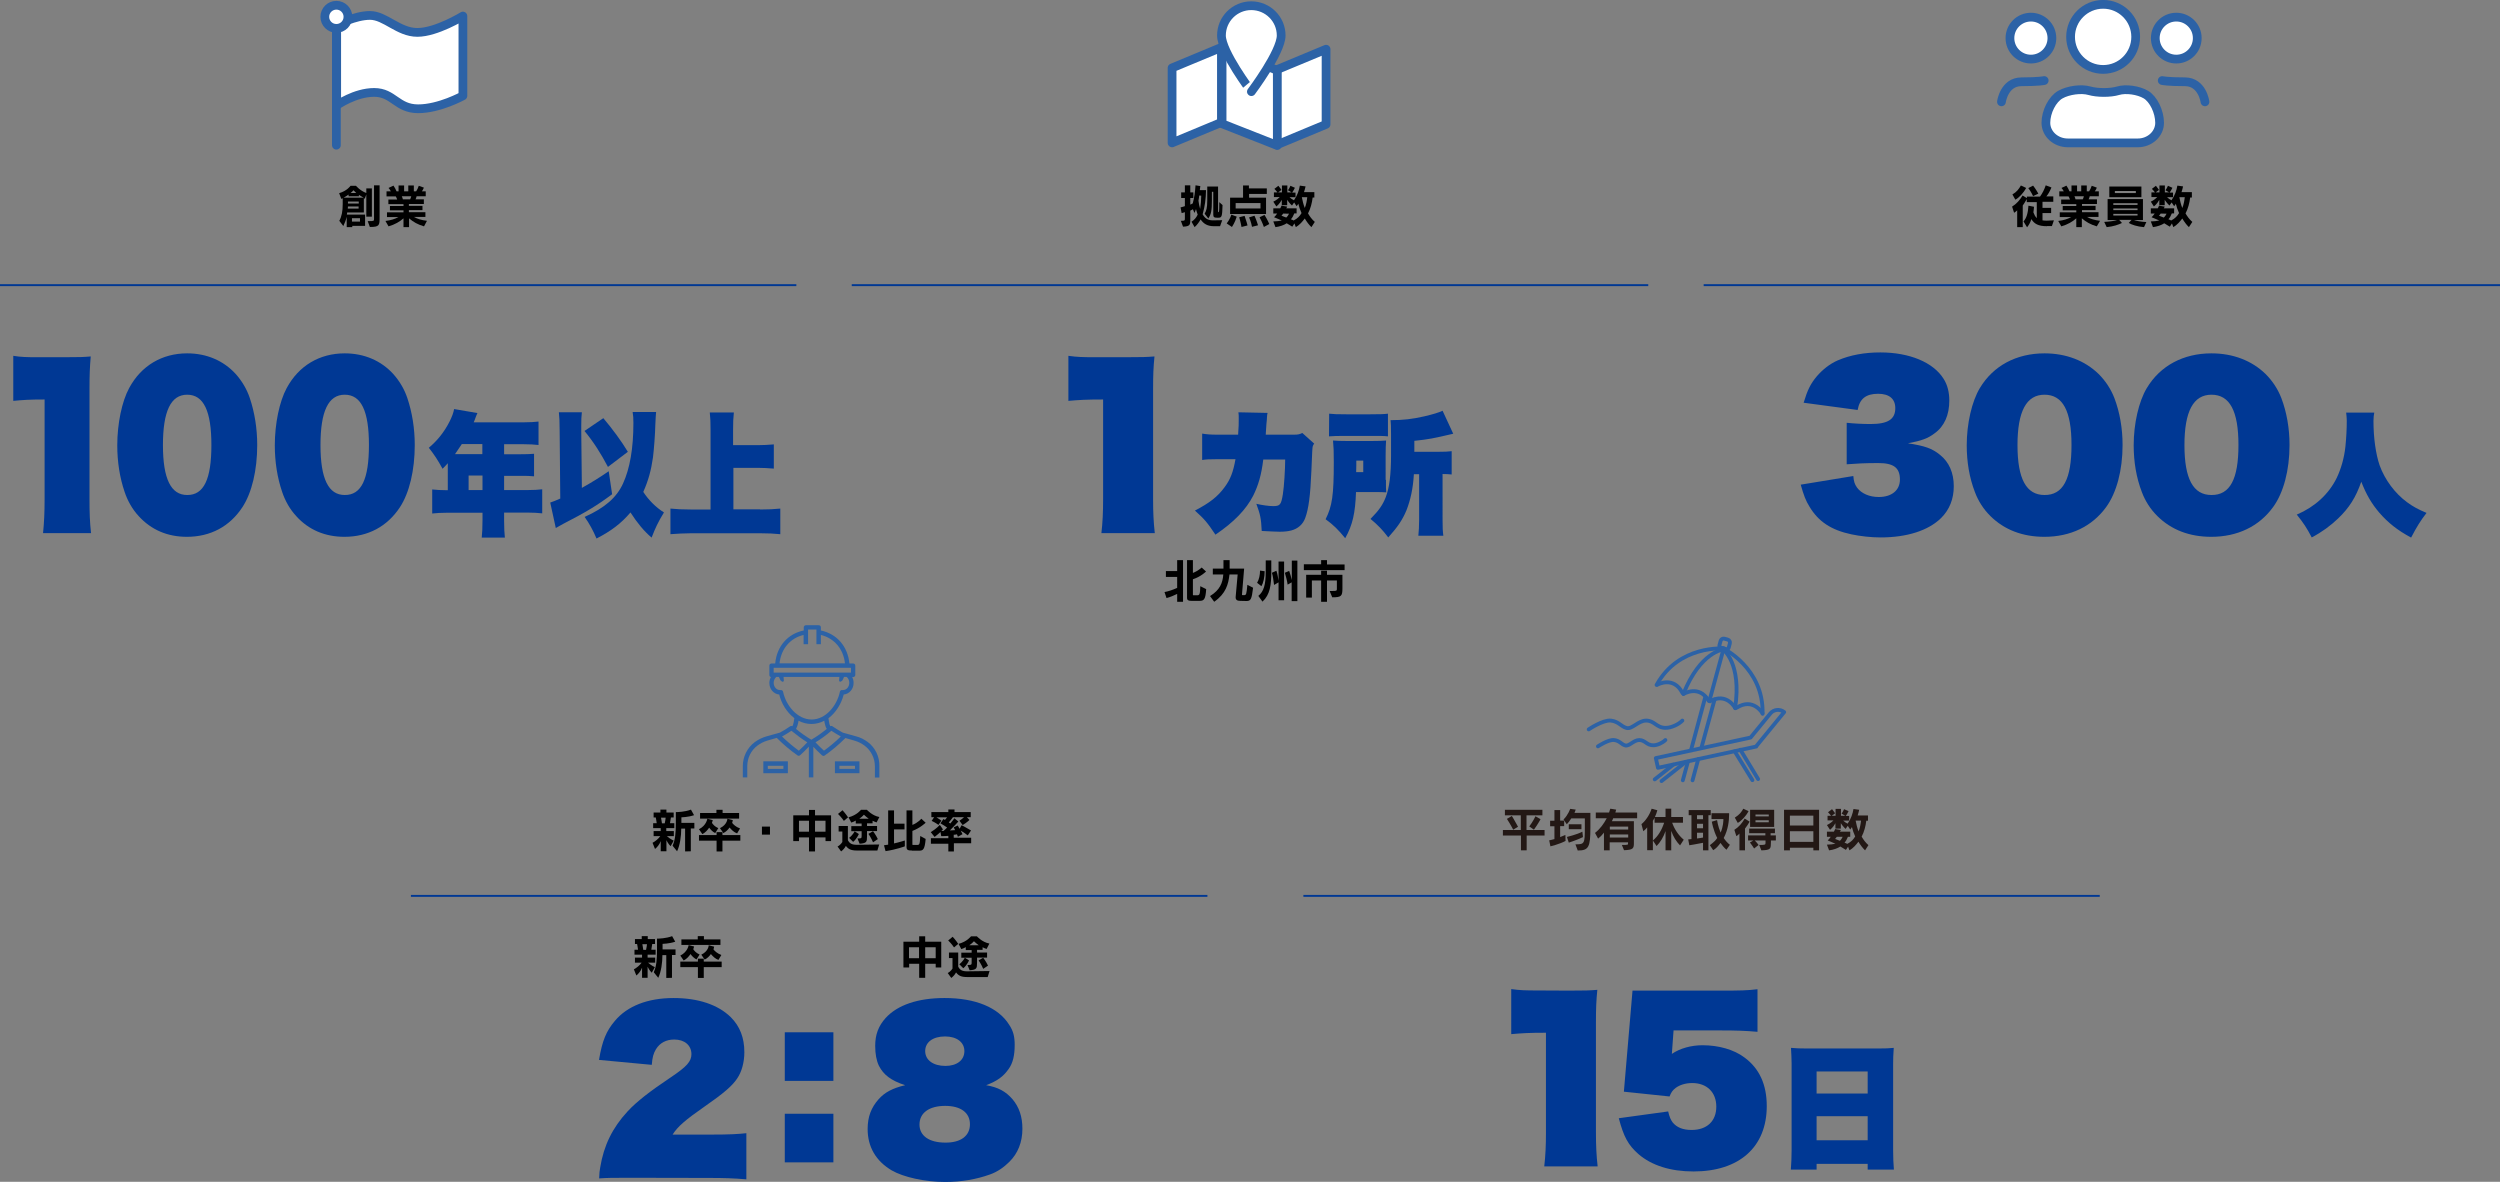 <?xml version="1.0" encoding="utf-8"?>
<!-- Generator: Adobe Illustrator 27.4.1, SVG Export Plug-In . SVG Version: 6.00 Build 0)  -->
<svg version="1.1" xmlns="http://www.w3.org/2000/svg" xmlns:xlink="http://www.w3.org/1999/xlink" x="0px" y="0px"
	 viewBox="0 0 1620.2 765.9" style="enable-background:new 0 0 1620.2 765.9;" xml:space="preserve">
<rect x="0" y="0" width="1620.2" height="765.9" fill="#808080" stroke="none"/>
<style type="text/css">
	.st0{fill:#003894;}
	.st1{fill:none;stroke:#003894;stroke-width:1.25;stroke-miterlimit:10;}
	.st2{fill:none;stroke:#2C62A6;stroke-width:2.5;stroke-linecap:round;stroke-linejoin:round;stroke-miterlimit:10;}
	.st3{fill:#2C62A6;}
	.st4{fill:#FFFFFF;stroke:#2C62A6;stroke-width:5.669;stroke-linecap:round;stroke-linejoin:round;stroke-miterlimit:10;}
	.st5{fill:none;stroke:#2C62A6;stroke-width:5.669;stroke-linecap:round;stroke-linejoin:round;stroke-miterlimit:10;}
	.st6{fill:#FFFFFF;}
	.st7{fill:#231815;}
</style>
<g id="レイヤー_1">
	<g id="レイヤー_1_00000064336564952630423550000012196992997617536139_">
	</g>
	<g id="レイヤー_4">
	</g>
	<g id="ワイヤー">
		<g>
			<path class="st0" d="M42.3,231.5c9.8,0,11.9-0.1,16.5-0.5c-0.6,7.1-0.8,11.9-0.8,21.2v71.4c0,8.5,0.2,14.9,1,21.9H27.9
				c0.7-6.9,1-13.5,1-21.9v-64.7c-10.2,0-13.9,0.3-20.3,0.9v-29.2c5,0.8,8.3,0.9,15.9,0.9L42.3,231.5L42.3,231.5z"/>
			<path class="st0" d="M89.9,334.5c-4.1-4.4-7.2-9.9-9.1-15.6c-3.2-9.3-4.8-19.6-4.8-30.3c0-14.1,3-28.4,7.7-37.1
				C91.5,237,105,229,121.3,229c12.6,0,23.5,4.7,31.4,13.3c4.2,4.7,7.3,10,9.2,15.7c3.1,9.2,4.8,19.7,4.8,30.4
				c0,16.4-3.5,31-9.6,40.3c-8.2,12.5-20.7,19.2-36,19.2C108.6,347.9,98,343.4,89.9,334.5z M137,288.4c0-22-5-32.6-15.7-32.6
				c-10.6,0-15.7,10.7-15.7,32.7c0,21.9,5.2,32.3,15.7,32.3C132.1,320.9,137,310.6,137,288.4z"/>
			<path class="st0" d="M192,334.5c-4.1-4.4-7.2-9.9-9.1-15.6c-3.2-9.3-4.8-19.6-4.8-30.3c0-14.1,3-28.4,7.7-37.1
				c7.8-14.5,21.3-22.5,37.6-22.5c12.6,0,23.5,4.7,31.4,13.3c4.2,4.7,7.3,10,9.2,15.7c3.1,9.2,4.8,19.7,4.8,30.4
				c0,16.4-3.5,31-9.6,40.3c-8.2,12.5-20.7,19.2-36,19.2C210.7,347.9,200,343.4,192,334.5z M239.1,288.4c0-22-5-32.6-15.7-32.6
				c-10.6,0-15.7,10.7-15.7,32.7c0,21.9,5.2,32.3,15.7,32.3C234.2,320.9,239.1,310.6,239.1,288.4z"/>
			<path class="st0" d="M326.7,317.6h15.2c4.3,0,6.8-0.2,9.5-0.5v15.6c-2.9-0.3-5.6-0.5-9.5-0.5h-15.2v5c0,5.4,0.2,8.2,0.5,11.2h-15
				c0.3-3.1,0.5-6,0.5-11.4v-4.7h-23c-4,0-6.7,0.2-9.6,0.5v-15.6c2.9,0.3,5.6,0.5,9.6,0.5h0.5v-17.5c-1.3,1.5-1.8,2-3.4,3.6
				c-3.1-5.7-5.4-9.2-8.9-13.6c5.6-4.7,10-10.2,13.5-17.1c1.5-3,2.5-5.7,2.9-8l15.1,2.6c-0.6,1.4-1,2.2-1.6,4
				c-0.2,0.7-0.5,1.2-0.8,2h32.5c4.2,0,6.8-0.2,9.5-0.5v15.2c-2.9-0.3-5.6-0.5-9.5-0.5h-12.8v6.5h9.8c4.6,0,6.8-0.1,9.6-0.3v14.6
				c-2.6-0.3-5-0.3-9-0.3h-10.4L326.7,317.6L326.7,317.6z M312.6,294.3v-6.5h-13.3c-1.5,2.3-2.8,4.2-4.4,6.5H312.6z M303.7,308.2
				v9.4h9v-9.4H303.7z"/>
			<path class="st0" d="M362.7,279.3c0-6-0.2-9.3-0.5-12.1h14.9c-0.3,2.3-0.4,4.8-0.4,9.1c0,0.6,0,1.7,0,3.1l0.4,36.8
				c6.4-3.6,11.3-6.6,17.4-10.8l2.2,14.9c-9.6,7.2-17.1,11.7-31.5,19.1c-1.5,0.9-3,1.6-5,2.8l-3.6-16.5c2.3-0.8,3.6-1.3,6.5-2.6
				L362.7,279.3z M391,271c6,7.1,11.6,14.7,15.9,21.8l-12.9,9.8c-4.5-8.6-9.4-16.3-15.2-23.3L391,271z M425.2,267.1
				c-0.2,2.5-0.3,3.5-0.5,8.3c-0.1,5.8-0.9,16.1-1.5,20.9c-1.2,8.5-3,15.1-6.3,22.5c3.4,5.2,8,9.9,13.4,13.3
				c-3.8,6.2-5.6,10.1-8,16.3c-4.8-4-9.4-9.6-13.7-16.3c-6,7.1-12.5,12-22,16.9c-2.3-5.4-4.5-9.4-7.7-14
				c13.1-5.9,20.7-12.5,24.9-21.7c4.4-9.6,6.7-22.7,6.7-39.2c0-3.2-0.1-4.6-0.5-7.1h15.2V267.1z"/>
			<path class="st0" d="M492.6,330.2c5.2,0,9.3-0.2,13.1-0.6v16.6c-3.9-0.4-8-0.6-12.9-0.6h-45.1c-4.2,0-9,0.3-13.2,0.6v-16.6
				c3.7,0.4,8,0.6,13.2,0.6h12.8v-51.5c0-4.9-0.1-7.7-0.5-11.4h15.6c-0.4,3.8-0.5,6.5-0.5,11.4v9.8H491c3.9,0,6.9-0.2,10.5-0.5v15.7
				c-3.6-0.3-6.8-0.5-10.5-0.5h-15.7v26.9h17.3V330.2z"/>
		</g>
		<g>
			<path class="st0" d="M729.8,231.5c10.9,0,13.2-0.1,18.4-0.5c-0.7,7.1-0.9,11.9-0.9,21.2v71.4c0,8.5,0.3,14.9,1.1,21.9h-34.6
				c0.8-6.9,1.1-13.5,1.1-21.9v-64.7c-11.3,0-15.5,0.3-22.5,0.9v-29.2c5.6,0.8,9.2,0.9,17.7,0.9L729.8,231.5L729.8,231.5z"/>
			<path class="st0" d="M802.4,281.7c0.4-6,0.4-6.5,0.4-10.4c0-1.9,0-2.5-0.2-4.1l18.9,0.4c-0.3,1.1-0.3,1.3-0.4,2.9
				c0,0.3,0,0.9-0.1,1.7c-0.2,1.8-0.3,2.8-0.7,9.5h18.5c2.5,0,3.6-0.3,5.2-1.1l7.7,6.9c-0.8,1.1-1,1.7-1.1,2.8
				c-0.1,0.5-0.1,0.5-0.7,14.7c-0.7,16.4-1.8,24.7-4,30.7c-1.5,4.1-4.6,6.9-9.1,8.1c-2,0.5-4.3,0.8-7.4,0.8c-1.9,0-5.9-0.2-11.7-0.5
				c-0.4-8.1-0.9-10.6-3.5-17.6c3.8,0.9,8.3,1.5,10.9,1.5c4.5,0,5.2-0.9,6.3-7.7c0.8-5,1.5-16.2,1.5-22.5h-14.2
				c-1.2,10-3.2,16.7-6.5,23.4c-4.6,9-12.5,17.2-24.5,25.3c-5.2-7.8-7.2-10.2-13.3-15.6c9.6-5,14.7-9,19.2-15.1
				c3.8-5.1,5.6-9.8,7.1-18.2h-12c-5.2,0-7,0.1-9.6,0.5V281c2.9,0.5,5.5,0.7,9.9,0.7H802.4z"/>
			<path class="st0" d="M898.2,311c0,5.1,0,5.9,0.2,8.1c-2.8-0.2-2.8-0.2-9.6-0.2h-10c-0.5,13.8-2.2,21.3-7,29.9
				c-4.6-5.6-7.4-8.4-12.7-12.3c4.3-8.6,5.3-15.6,5.3-37.1c0-7-0.1-9.7-0.5-13.9c2.8,0.2,4.9,0.3,9.4,0.3h15.4
				c4.8,0,6.8-0.1,9.6-0.3c-0.2,2.3-0.3,5.8-0.3,10.1V311H898.2z M861.4,268.1c2.5,0.3,5.2,0.4,11.1,0.4h15.6c6.3,0,9-0.1,11.4-0.4
				v14.7c-2.5-0.3-5.5-0.3-10.6-0.3h-17.6c-4.8,0-7.3,0.1-10,0.3L861.4,268.1L861.4,268.1z M883.5,306v-7.5H879v3
				c0,2.4,0,2.7-0.1,4.5H883.5z M931.8,292.8c4.8,0,6.4-0.1,9-0.4v15.1c-2.1-0.2-3.4-0.3-5.9-0.3V337c0,4.8,0.1,7.3,0.5,10.2h-16.2
				c0.3-3.2,0.5-5.9,0.5-10.2v-29.7h-3.4c-0.5,9.1-2.2,16.8-4.8,23.4c-2.6,6.3-5.8,10.9-11.8,17.6c-3.8-5-6.5-7.8-11.5-12
				c5.5-5.6,7.8-8.9,9.8-13.9c2.4-6.1,3.5-14.7,3.5-27.3v-13.7c0-5.5-0.1-6.9-0.3-9.1c8.3,0,14.1-0.7,22-2.5
				c5.5-1.3,9.5-2.5,11.7-3.6l6.9,14.9c-13.2,3.1-15.8,3.6-25.2,4.6v7.1H931.8z"/>
		</g>
		<g>
			<path class="st0" d="M1201.1,308.5c0.3,3.5,0.8,5.2,2.4,7.5c2.9,3.9,8.1,6.1,14.1,6.1c8.4,0,13.7-4.4,13.7-11.3
				c0-7.6-4-10.7-14-10.7c-8.5,0-14.1,0.3-20.5,0.8V274c4.8,0.5,10.3,0.8,15.5,0.8c11.3,0,16-3.1,16-10.3c0-6-3.9-9.3-11.1-9.3
				c-7.9,0-12,3.2-13.3,10.5l-35-4.7c2.5-8.3,4.5-12.3,8.5-17.1c3.9-4.5,8.5-8.1,13.5-10.3c8.1-3.5,17.5-5.2,27.7-5.2
				c18.9,0,34.3,6.4,41,17.1c2.5,3.9,3.7,8.7,3.7,14.1c0,9.3-3.2,16.7-9.5,21.2c-4.3,3.3-8.4,4.8-17.3,6.5
				c10.7,1.6,15.7,3.3,20.8,7.5c5.9,4.7,8.9,11.7,8.9,20.3c0,8.3-2.8,15.3-8.3,20.7c-8.3,8.1-22.1,12.5-39.2,12.5
				c-6,0-13.2-0.8-18.8-2c-13.2-2.8-21.5-8.3-27.3-18.1c-2.3-3.7-3.6-7.1-5.6-14.1L1201.1,308.5z"/>
			<path class="st0" d="M1290,334.5c-4.5-4.4-8-9.9-10.1-15.6c-3.6-9.3-5.3-19.6-5.3-30.3c0-14.1,3.3-28.4,8.5-37.1
				c8.7-14.5,23.7-22.5,41.9-22.5c14,0,26.1,4.7,35,13.3c4.7,4.7,8.1,10,10.3,15.7c3.5,9.2,5.3,19.7,5.3,30.4
				c0,16.4-3.9,31-10.7,40.3c-9.1,12.5-23.1,19.2-40,19.2C1310.9,347.9,1299,343.4,1290,334.5z M1342.5,288.4
				c0-22-5.6-32.6-17.5-32.6c-11.7,0-17.5,10.7-17.5,32.7c0,21.9,5.7,32.3,17.5,32.3C1337,320.9,1342.5,310.6,1342.5,288.4z"/>
			<path class="st0" d="M1398.2,334.5c-4.5-4.4-8-9.9-10.1-15.6c-3.6-9.3-5.3-19.6-5.3-30.3c0-14.1,3.3-28.4,8.5-37.1
				c8.7-14.5,23.7-22.5,41.9-22.5c14,0,26.1,4.7,35,13.3c4.7,4.7,8.1,10,10.3,15.7c3.5,9.2,5.3,19.7,5.3,30.4
				c0,16.4-3.9,31-10.7,40.3c-9.1,12.5-23.1,19.2-40,19.2C1419,347.9,1407.2,343.4,1398.2,334.5z M1450.7,288.4
				c0-22-5.6-32.6-17.5-32.6c-11.7,0-17.5,10.7-17.5,32.7c0,21.9,5.7,32.3,17.5,32.3C1445.2,320.9,1450.7,310.6,1450.7,288.4z"/>
			<path class="st0" d="M1538.7,267.5c-0.3,1.7-0.5,3.1-0.5,5.4c0,10.9,1.5,21.4,4,28.7c3.4,9.4,10,18.2,17.8,23.9
				c3.8,2.8,7.3,4.7,12.6,6.9c-4,5.2-6.3,8.9-10,16c-8.8-4.7-14.9-9.6-20.5-16c-5.2-6.1-8.5-11.8-11.8-20.2
				c-3.5,10.1-7.8,16.9-15,23.8c-4.8,4.6-10.3,8.7-17.1,12.3c-3.2-6.1-5.3-9.3-9.7-14.8c11.7-5,20.7-13.2,25.9-23.8
				c2.8-5.9,4.8-12.8,5.6-20.1c0.6-5.7,0.9-11.7,0.9-17c0-1.6-0.2-3.3-0.4-5.2h18.2V267.5z"/>
		</g>
		<g>
			<g>
				<path d="M428.2,551.8v-6.7c-0.8,2.2-2.3,4-3.7,5.1l-1.6-4c1.9-1,3.9-2.7,5-4.3h-4.3v-3.3h4.6v-1.9h-4.9v-3.2h2.3
					c-0.1-1.1-0.5-3.1-0.6-3.7h-1.4v-3.2h4.4v-1.9h3.9v1.9h4.7v3.2h-1.8c-0.1,0.6-0.4,2.6-0.6,3.7h2.8v3.2h-5.2v1.9h4.9v3.3h-4.5
					c2.3,2,4.4,2.9,4.4,2.9l-2,3.6c0,0-1.6-1.5-2.7-3.9v7.2h-3.7V551.8z M430.8,533.6c0.3-1.1,0.5-2.9,0.6-3.7h-3
					c0.2,0.8,0.4,2.7,0.6,3.7H430.8z M444,551.8V537h-2.5c0,4.8-0.8,10.8-2.7,14.7l-2.9-3.6c1.7-3.9,2.1-7.9,2.1-15v-6.8h0.2
					c1,0,5.6-0.1,9.6-1.6l2,3.6c-3.8,1.3-8.2,1.4-8.2,1.4v3.6h8.4v3.6h-2.3v14.8L444,551.8L444,551.8z"/>
				<path d="M463.5,539.9c-1.8-0.9-3-2.3-3.9-3.5c-1.1,1.6-2.4,3.1-4.4,4.2l-2.2-3.2c4.9-2.5,5.4-6.8,5.4-6.8l3.5,0.9
					c0,0-0.1,0.7-0.5,1.8c0.7,1,1.8,2.4,4.1,3.4L463.5,539.9z M468.2,544.8v7h-3.8v-7H453v-3.6h11.4v-1.9h3.8v1.9h11.6v3.6H468.2z
					 M453.7,530.5v-3.6h10.6v-2.1h4v2.1H479v3.6H453.7z M477.7,540.1c-2-0.7-3.5-2.2-4.9-3.8c-0.9,1.3-2.2,2.7-4,3.6l-2.2-3.2
					c4.8-2.3,4.8-6.1,4.8-6.1l3.5,0.9c0,0-0.1,0.8-0.4,1.8c0.7,0.9,2.3,2.6,5.1,3.6L477.7,540.1z"/>
				<path d="M493.8,540.9v-5.2h5.2v5.2H493.8z"/>
				<path d="M535,545.1v-2.4h-6.8v9.1h-3.9v-9.1h-6.5v2.4h-3.7v-16.7h10.2v-3.5h3.9v3.5h10.4v16.7H535z M524.3,531.9h-6.5v7.1h6.5
					V531.9z M535,531.9h-6.8v7.1h6.8V531.9z"/>
				<path d="M555.2,551.2c-3.8,0-5.5-1-7-3c-0.8,1.5-1.8,2.6-3.1,3.6l-2.3-3.2c2-1,3.1-2.9,3.1-2.9v-6.8h-2.4v-3.6h6v9.2
					c1.1,2.1,2.5,3,5.8,3l14.5-0.2l-1.2,3.9H555.2z M546.9,532c0,0-1.6-2.4-3.8-4.5l2.9-2.4c1.9,2,3.6,4.6,3.6,4.6L546.9,532z
					 M561.9,538.7v3.2c0,3.7-0.2,4.6-4.8,4.9l-1.4-3.4c2.7,0,2.7-0.2,2.7-1.8v-2.9h-6.7v-3.3h6.7v-1.7h-3.8v-1.9
					c-0.8,0.5-1.9,1-2.9,1.3l-1.8-3.4c5.5-1.4,8.1-4.9,8.1-4.9h3.8c0,0,3.3,3.8,8.1,4.7l-1.8,3.5c-1-0.3-1.8-0.7-2.6-1.1v1.7h-3.6
					v1.7h6.5v3.3h-6.5V538.7z M550.3,543c2.3-1.7,3.6-4.2,3.6-4.2l2.7,1.7c0,0-1.2,3-3.7,5.1L550.3,543z M563,530.6
					c-1.2-0.9-2.2-1.7-3.1-2.6c-0.8,0.9-1.7,1.7-3,2.6H563z M565.8,545.9c-1.1-2.8-3-5.5-3-5.5l3-1.7c0,0,1.8,2.3,3.1,5.1
					L565.8,545.9z"/>
				<path d="M586.4,548.5c0,0-5.6,2.1-12.5,3.1l-1-3.8c1.1-0.2,1.6-0.2,2.7-0.4v-22.2h3.8v8.6h6.8v3.7h-6.8v9.1c3.3-0.7,7-1.9,7-1.9
					V548.5z M591,551.2c-2.6,0-3.5-0.3-3.5-2.4v-23.6h3.8v9.4c3.5-1.3,5.8-4,5.8-4l2.8,2.6c0,0-3.5,3.4-8.6,5.3v8.7
					c0,0.4,0.2,0.4,0.6,0.4h2.3c1.8,0,1.9-0.3,2.2-5.8l3.5,1.9c-0.6,7-1.7,7.6-4.3,7.6H591V551.2z"/>
				<path d="M618.2,546.8v5h-3.6v-5h-11.3v-3.6h11.3v-1.5c-1.3,0.1-2.9,0.2-4.6,0.2l-0.5-2.7c-1,0.9-2.3,2.1-3.8,3.2l-2.5-3.1
					c3.7-2.2,5.9-4.7,5.9-4.7l2,2.9c0,0-0.5,0.5-1,1c0.3,0,1.1,0,1.4,0c0.9-0.7,1.6-1.5,2.3-2.2c-1.1-0.7-2.6-1.8-4.3-2.7l1.9-2.8
					c0.3,0.2,0.8,0.4,1,0.6c0.4-0.4,0.9-1.1,1.4-1.7h-6.9c1.8,1.1,3.2,2.1,3.2,2.1l-1.9,2.8c0,0-2-1.5-4.4-2.6l1.6-2.4h-1.8v-3.3h11
					v-1.7h4v1.7h10.5v3.3h-2.5l1.7,1.8c0,0-1.6,1.6-4.4,3.3l-2.1-2.8c1.3-0.8,2.3-1.7,3-2.3h-7.2c-0.8,1.1-1.8,2.4-2.7,3.4
					c0.3,0.2,0.8,0.5,1,0.7c1.6-1.8,2.6-3.4,2.6-3.4l2.6,2.1c0,0-3.6,4-5.5,5.8c0.7,0,2.8-0.2,3.4-0.2c-0.2-0.4-0.7-1.4-0.9-1.8
					l2.6-1.2c0.4,0.7,0.8,1.4,1.2,2.1l1.3-2.3c0,0,3.1,1.6,6.1,3.4l-2.1,3.2c-1.8-1.4-3.5-2.5-4.6-3.1c0.7,1.3,1.2,2.3,1.2,2.3
					l-3,1.7c0,0-0.3-0.8-0.6-1.6c-0.3,0.1-1.4,0.3-2.1,0.3v1.9h11.3v3.6h-11.2V546.8z"/>
			</g>
			<g>
				<path d="M228.3,146.2v1h-3.6v-6.7c-0.4,1.8-1.3,4.2-2.2,6l-2.6-3.4c1.6-2.9,2.2-6.3,2.2-10.7v-3.9c-0.5,0.2-0.9,0.4-0.9,0.4
					l-1.4-3.7c5.2-1.5,7.4-4.8,7.4-4.8h3.5c0,0,2.5,3.1,6.7,4.7v-3h3.6v18.3h-3.6V126l-1,2.8c0,0-0.3-0.1-0.6-0.3v9.2H225
					c0,0-0.1,0.9-0.2,1.4h11.8v7.3h-8.3V146.2z M225.9,127.2v-1.1c-1.1,0.8-2.1,1.4-3.2,2h13c-0.9-0.5-2.2-1.2-3.1-1.8v0.9
					C232.6,127.2,225.9,127.2,225.9,127.2z M232.5,133.8h-7l-0.1,1.4h7v-1.4H232.5z M232.5,130.6h-7v1.3h7V130.6z M230.9,125.1
					c-0.7-0.7-1.3-1.3-1.8-1.8c-0.5,0.6-1.2,1.2-1.9,1.8H230.9z M233.3,141.4h-5.2v2.2h5.2V141.4z M238.3,143.3h1
					c3.1,0,3.1-0.1,3.1-1.6v-21.6h3.6v20.7c0,5.2,0,6.3-6.3,6.3L238.3,143.3z"/>
				<path d="M274.8,146.7c-4.1-1.2-6.9-2.8-9.7-5.2v5.7h-3.6v-5.7c-2.4,2.1-5.5,4-9.7,5.2l-2-3.5c3.5-0.4,6.2-1.3,8.4-2.5h-7.4v-3.1
					h10.7v-1.3h-8.8v-2.8h8.8v-1.2h-9.8v-3h5.7c-0.2-0.7-0.6-1.5-0.9-2h-6V124h2.8c-0.4-0.8-0.9-1.5-1.5-2.2l3.2-1.5
					c0.8,1.1,1.5,2.5,2,3.7h1.3v-3.8h3.6v3.8h2.7v-3.8h3.6v3.8h1.5c0.6-0.9,1.3-2.3,1.7-3.6l3.3,1.2c-0.3,0.9-0.8,1.7-1.3,2.4h2.5
					v3.2H270c-0.1,0.6-0.4,1.3-0.7,2h5.4v3H265v1.2h8.8v2.8H265v1.3h10.7v3.1h-7.4c2,1.2,4.9,2.1,8.4,2.5L274.8,146.7z M260.4,127.2
					c0.2,0.5,0.6,1.3,0.7,2h4.7c0.3-0.6,0.6-1.4,0.7-2H260.4z"/>
			</g>
			<g>
				<path d="M786.7,146.6c-4.2,0-6.7-1.6-8.6-4.4c-1,1.8-2.4,3.7-3.9,5l-2-3.5c1.8-1.2,3-2.5,4-4.6c-0.4-1.1-0.8-2.3-1.1-3.6
					c-0.4,1.4-1,2.5-1,2.5l-1-2.4c-0.4,0.3-1.2,0.7-1.7,0.9v6c0,3.3-0.3,4.2-4.7,4.4l-1.4-3.8c2.6,0,2.6-0.1,2.6-1.8v-3.8
					c-0.7,0.2-1.4,0.5-2.1,0.6l-0.7-3.7c1-0.2,1.9-0.5,2.8-0.8v-5.3h-2.4v-3.6h2.4v-4.6h3.5v4.6h2v3.6h-2v4.3
					c0.6-0.2,1.1-0.5,1.6-0.8c1-3.6,1.5-7.3,1.8-11.7l3.1,0.5c-0.1,1-0.2,1.8-0.3,2.6h4c-0.1,5.7-0.7,10.4-2.2,15.7
					c1.8,3.1,3.9,3.9,6.7,3.9h0.5l5.5-0.1l-1.4,3.9L786.7,146.6L786.7,146.6z M777.2,126.7c-0.1,1.1-0.3,2.3-0.5,3.3
					c0.2,1.9,0.6,3.9,1.1,5.4c0.4-2.6,0.7-6.1,0.7-8.6L777.2,126.7L777.2,126.7z M788.9,141.1c-1.9,0-2.6-0.3-2.6-2v-14.8h-0.9v5.7
					c0,6.5-0.5,8.8-2.3,11.6l-2.4-3.1c1.1-1.9,1.7-3.7,1.7-8.5v-9.1h7v16.2c0,0.4,0,0.4,0.3,0.4s0.5-0.6,0.5-4.9V131l2.1,1.9
					c-0.2,7.6-0.5,8.2-2.8,8.2L788.9,141.1L788.9,141.1z"/>
				<path d="M795,144.8c0,0,2.1-2.6,3-5.7l3.5,1.3c-1,3.6-3.1,6.7-3.1,6.7L795,144.8z M797.2,138.7v-10.6h8.4v-7.9h3.8v1.9H821v3.6
					h-11.5v2.4h11v10.6H797.2z M816.9,131.6h-16.1v3.5h16.1V131.6z M804.6,147.1c0,0-0.6-3.4-1.5-6.3l3.5-0.9c1.1,3,1.9,6.2,1.9,6.2
					L804.6,147.1z M811.4,147c0,0-0.6-3.4-1.9-6.1l3.5-1.1c1.2,2.6,2.3,6.2,2.3,6.2L811.4,147z M819.1,147.1c0,0-1-3-2.8-6.3
					l3.2-1.5c1.8,2.8,3.1,5.9,3.1,5.9L819.1,147.1z"/>
				<path d="M849.9,147.2c-1.7-1.6-3.1-3.6-4.3-5.6c-1.6,2.1-3.4,4.2-5.8,5.6l-0.9-2.4l-1.4,2.1c-1.1-0.7-2.2-1.4-3.6-2.2
					c-1.8,1.2-4.4,2.1-7.3,2.5l-1.4-3.7c1.9,0,4.2-0.3,5.5-0.6c-2.4-1.1-5-2.1-5-2.1c0.7-0.7,1.5-1.6,2-2.4h-2.5V135h4.5
					c0.3-0.6,0.7-1.2,0.8-1.7l3.7,0.6c0,0-0.2,0.6-0.6,1.1h6.7v3.3h-1.5c-0.5,1.3-1.3,2.9-2.2,3.8c0.7,0.3,1.3,0.5,1.8,0.8
					c2.6-1.4,3.9-2.8,5.1-4.8c-1-2.2-1.7-4.3-2.1-6.1c-0.4,0.9-1.1,1.6-1.1,1.6l-1.6-2.4l-1.4,2c0,0-1.8-1.6-3.1-3.7v3.5h-3.5v-3.5
					c-1.4,2.7-3.5,4.3-3.5,4.3l-2-3.1c0,0,2.3-1,4.2-3h-3.8v-3h2.3c-0.7-0.9-1.3-1.6-2-2.3l2.6-2c1.1,1.3,2,2.7,2,2.7l-2.2,1.6h2.5
					v-4.5h3.5v4.5h2.8l-2.4-1.4c0.6-0.8,1.3-2,1.6-2.9l2.9,1.3c-0.5,1.2-1.2,2.2-1.8,3.1h2.2v3h-3.9c0.9,0.8,1.8,1.5,2.9,2
					c2.2-3.1,3.3-6.5,3.8-9.5l3.7,0.5c-0.2,0.9-0.6,2.5-1,3.7h6.7v3.5h-1.1c-0.4,3.5-1.4,7.3-3,10.3c1.1,1.9,2.5,3.9,4.4,5.5
					L849.9,147.2z M831.6,138.4c-0.2,0.4-0.8,1-1.1,1.4c0.5,0.2,2.1,0.8,3.1,1.2c0.7-0.6,1.5-1.8,1.8-2.5L831.6,138.4L831.6,138.4z
					 M843.7,127.8c0.4,2.2,1,4.7,1.9,7c0.9-2.1,1.4-5,1.6-7H843.7z"/>
			</g>
			<g>
				<path d="M1326.6,146.6c-5.7,0-8.3-1.6-10.1-4.6c-0.8,2.5-1.7,3.9-2.8,5.3l-2.3-3.8c2-2.2,2.9-5.5,3.2-10.2l3.6,0.7
					c-0.1,1.2-0.2,2.5-0.4,3.6c0.6,1.6,1.1,2.6,2.2,3.8V131h-6.5v-2c-0.8,1.5-1.9,3.2-2.6,4.2v14h-3.6v-10.9c-0.6,0.6-1.3,1.2-2,1.6
					l-1.3-4c2.9-1.8,5-4.2,6.8-7.2l2.8,1.7v-1h8.5c1.6-2.2,2.8-4.6,3.7-7.3l3.7,1.4c-1,2.4-2,4.2-3.3,5.8h4.5v3.5h-7v3.9h5.6v3.4
					h-5.6v4.7c0.7,0.1,1.5,0.2,2.4,0.2h0.4l4.6-0.2l-1.3,3.7h-3.2V146.6z M1304.2,126c2.7-1.5,4.2-3.5,5.5-5.8l3.4,1.6
					c-1.7,3.3-4.8,6.5-7,7.6L1304.2,126z M1317.6,127.1c0,0-1.3-2.9-3.1-5.2l3.1-1.6c1.8,2.2,3.4,5.2,3.4,5.2L1317.6,127.1z"/>
				<path d="M1358.9,146.7c-4.1-1.2-6.9-2.8-9.7-5.2v5.7h-3.6v-5.7c-2.4,2.1-5.5,4-9.7,5.2l-2-3.5c3.5-0.4,6.2-1.3,8.4-2.5h-7.4
					v-3.1h10.7v-1.3h-8.8v-2.8h8.8v-1.2h-9.8v-3h5.7c-0.2-0.7-0.6-1.5-0.9-2h-6V124h2.9c-0.4-0.8-0.9-1.5-1.5-2.2l3.2-1.5
					c0.8,1.1,1.5,2.5,2,3.7h1.3v-3.8h3.6v3.8h2.7v-3.8h3.6v3.8h1.5c0.6-0.9,1.3-2.3,1.7-3.6l3.3,1.2c-0.3,0.9-0.8,1.7-1.3,2.4h2.6
					v3.2h-5.9c-0.1,0.6-0.4,1.3-0.7,2h5.4v3h-9.7v1.2h8.8v2.8h-8.8v1.3h10.7v3.1h-7.4c2,1.2,4.9,2.1,8.4,2.5L1358.9,146.7z
					 M1344.4,127.2c0.2,0.5,0.6,1.3,0.7,2h4.7c0.3-0.6,0.6-1.4,0.7-2H1344.4z"/>
				<path d="M1389.5,147.2c-4.3-0.3-8.1-1.6-9.9-2.7l1.8-2h-8l1.8,2c-2.2,1.1-5.6,2.3-9.9,2.7l-1.6-3.4c3-0.1,7.3-0.7,8.4-1.2h-6.2
					V129h22.9v13.6h-5.9c1.2,0.5,5.1,1.2,8.1,1.3L1389.5,147.2z M1367,127.8v-6.9h20.8v6.9H1367z M1385.3,131.7h-15.7v1.1h15.7
					V131.7z M1385.3,135.1h-15.7v1.1h15.7V135.1z M1385.3,138.6h-15.7v1.1h15.7V138.6z M1384.2,123.8h-13.6v1.3h13.6V123.8z"/>
				<path d="M1418.6,147.2c-1.7-1.6-3.1-3.6-4.3-5.6c-1.6,2.1-3.4,4.2-5.8,5.6l-0.9-2.4l-1.4,2.1c-1.1-0.7-2.2-1.4-3.6-2.2
					c-1.8,1.2-4.4,2.1-7.3,2.5l-1.4-3.7c1.9,0,4.2-0.3,5.5-0.6c-2.4-1.1-5-2.1-5-2.1c0.7-0.7,1.5-1.6,2-2.4h-2.5V135h4.5
					c0.3-0.6,0.7-1.2,0.8-1.7l3.7,0.6c0,0-0.2,0.6-0.6,1.1h6.7v3.3h-1.5c-0.5,1.3-1.3,2.9-2.2,3.8c0.7,0.3,1.3,0.5,1.8,0.8
					c2.6-1.4,3.9-2.8,5.1-4.8c-1-2.2-1.7-4.3-2.1-6.1c-0.4,0.9-1.1,1.6-1.1,1.6l-1.6-2.4l-1.4,2c0,0-1.8-1.6-3.1-3.7v3.5h-3.5v-3.5
					c-1.4,2.7-3.5,4.3-3.5,4.3l-2-3.1c0,0,2.3-1,4.2-3h-3.8v-3h2.3c-0.7-0.9-1.3-1.6-2-2.3l2.6-2c1.1,1.3,2,2.7,2,2.7l-2.2,1.6h2.5
					v-4.5h3.5v4.5h2.8l-2.4-1.4c0.6-0.8,1.3-2,1.6-2.9l2.9,1.3c-0.5,1.2-1.2,2.2-1.8,3.1h2.2v3h-3.9c0.9,0.8,1.8,1.5,2.9,2
					c2.2-3.1,3.3-6.5,3.8-9.5l3.7,0.5c-0.2,0.9-0.6,2.5-1,3.7h6.7v3.5h-1.1c-0.4,3.5-1.4,7.3-3,10.3c1.1,1.9,2.5,3.9,4.4,5.5
					L1418.6,147.2z M1400.3,138.4c-0.2,0.4-0.8,1-1.1,1.4c0.5,0.2,2.1,0.8,3.1,1.2c0.7-0.6,1.5-1.8,1.8-2.5L1400.3,138.4
					L1400.3,138.4z M1412.4,127.8c0.4,2.2,1,4.7,1.9,7c0.9-2.1,1.4-5,1.6-7H1412.4z"/>
			</g>
			<line class="st1" x1="266.3" y1="580.6" x2="782.5" y2="580.6"/>
			<line class="st1" x1="844.7" y1="580.6" x2="1360.8" y2="580.6"/>
			<line class="st1" x1="1104.1" y1="184.8" x2="1620.2" y2="184.8"/>
			<line class="st1" x1="552" y1="184.8" x2="1068.2" y2="184.8"/>
			<line class="st1" x1="0" y1="184.8" x2="516.1" y2="184.8"/>
			<g>
				<g>
					<path class="st2" d="M1117.4,420.3c0,0-29.4-2.6-43.8,23.6"/>
					<path class="st2" d="M1091,449.6c11-27.3,25.9-28.7,25.9-28.7l-9.1,33.4"/>
					<path class="st2" d="M1116.5,420.1c0,0,26.6,12.7,25.8,42.5"/>
					<path class="st2" d="M1124.5,458.8c4.4-29.1-7.8-37.9-7.8-37.9"/>
					<g>
						<path class="st2" d="M1074.2,443.7c0,0,10.4-5.8,16.1,5.3"/>
						<path class="st2" d="M1091,449.8c0,0,10-6.4,16.4,4.4"/>
					</g>
					<g>
						<path class="st2" d="M1142.2,462.2c0,0-6-10.3-16.6-3.6"/>
						<path class="st2" d="M1124.6,459c0,0-5.4-10.6-16.4-4.5"/>
					</g>
					<line class="st2" x1="1095.9" y1="486.2" x2="1105.2" y2="451.6"/>
					<line class="st2" x1="1090.6" y1="505.7" x2="1093.9" y2="493.6"/>
					<line class="st2" x1="1100.6" y1="492" x2="1096.9" y2="505.7"/>
					<line class="st2" x1="1111.2" y1="453.3" x2="1102.6" y2="484.8"/>
					<path class="st2" d="M1118.8,420.7l-3.7-1c-0.6-0.2-1-0.8-0.8-1.4l0.8-3c0.3-1,1.4-1.7,2.4-1.4l2.2,0.6c1,0.3,1.7,1.4,1.4,2.4
						l-0.8,3C1120.1,420.5,1119.4,420.9,1118.8,420.7z"/>
				</g>
				<line class="st2" x1="1135.7" y1="505.6" x2="1124.2" y2="486.9"/>
				<line class="st2" x1="1127.9" y1="485.9" x2="1139.4" y2="504.9"/>
				<line class="st2" x1="1072.4" y1="505.1" x2="1084.4" y2="495.6"/>
				<line class="st2" x1="1092.5" y1="493.8" x2="1076.8" y2="506.2"/>
				<path class="st2" d="M1138.2,483.6l18.1-22.1l0,0c-2.7-2.2-6.8-1.8-9,0.9l-12.8,15.6l-61.4,13.3l1.4,6.3l63.7-13.8L1138.2,483.6
					L1138.2,483.6z"/>
				<path class="st2" d="M1029.6,472.7c0,0,9.3-6.3,14.4-5.7c5.1,0.6,6.6,3.9,10.2,4.8s7.4-4.7,12.5-4.8c5.6-0.1,6.7,4.8,12.9,4.7
					c3.5,0,8.3-2.2,10.7-4.7"/>
				<path class="st2" d="M1035.6,483.7c0,0,6.7-4.5,10.4-4.1s4.7,2.8,7.3,3.5s5.3-3.4,9-3.5c4,0,4.8,3.5,9.3,3.4
					c2.5,0,5.9-1.6,7.7-3.4"/>
			</g>
			<g>
				<g>
					<path d="M416.1,633.8v-6.7c-0.8,2.2-2.3,4-3.7,5.1l-1.6-4c1.9-1,3.9-2.7,5-4.3h-4.3v-3.3h4.6v-1.9h-4.9v-3.2h2.3
						c-0.1-1.1-0.5-3.1-0.6-3.7h-1.4v-3.2h4.4v-1.9h3.9v1.9h4.7v3.2h-1.8c-0.1,0.6-0.4,2.6-0.6,3.7h2.8v3.2h-5.2v1.9h4.9v3.3H420
						c2.3,2,4.4,2.9,4.4,2.9l-2,3.6c0,0-1.6-1.5-2.7-3.9v7.2h-3.6V633.8z M418.7,615.6c0.3-1.1,0.5-2.9,0.6-3.7h-3
						c0.2,0.8,0.4,2.7,0.6,3.7H418.7z M431.8,633.8V619h-2.5c0,4.8-0.8,10.8-2.7,14.7l-2.9-3.6c1.7-3.9,2.1-7.9,2.1-15v-6.8h0.2
						c1,0,5.6-0.1,9.6-1.6l2,3.6c-3.8,1.3-8.2,1.4-8.2,1.4v3.6h8.4v3.6h-2.3v14.8L431.8,633.8L431.8,633.8z"/>
					<path d="M451.4,621.8c-1.8-0.9-3-2.3-3.9-3.5c-1.1,1.6-2.4,3.1-4.4,4.2l-2.2-3.2c4.9-2.5,5.4-6.8,5.4-6.8l3.5,0.9
						c0,0-0.1,0.7-0.5,1.8c0.7,1,1.8,2.4,4.1,3.4L451.4,621.8z M456.1,626.8v7h-3.8v-7h-11.4v-3.6h11.4v-1.9h3.8v1.9h11.6v3.6H456.1
						z M441.6,612.4v-3.6h10.6v-2.1h4v2.1h10.7v3.6H441.6z M465.6,622.1c-2-0.7-3.5-2.2-4.9-3.8c-0.9,1.3-2.2,2.7-4,3.6l-2.2-3.2
						c4.8-2.3,4.8-6.1,4.8-6.1l3.5,0.9c0,0-0.1,0.8-0.4,1.8c0.7,0.9,2.3,2.6,5.1,3.6L465.6,622.1z"/>
				</g>
				<g>
					<path d="M606.4,627v-2.4h-6.8v9.1h-3.9v-9.1h-6.5v2.4h-3.7v-16.7h10.2v-3.5h3.9v3.5H610V627H606.4z M595.6,613.9h-6.5v7.1h6.5
						V613.9z M606.4,613.9h-6.8v7.1h6.8V613.9z"/>
					<path d="M626.6,633.2c-3.8,0-5.5-1-7-3c-0.8,1.5-1.8,2.6-3.1,3.6l-2.3-3.2c2-1,3.1-2.9,3.1-2.9v-6.8H615v-3.6h6v9.2
						c1.1,2.1,2.5,3,5.8,3l14.5-0.2l-1.2,3.9H626.6z M618.3,614c0,0-1.6-2.4-3.8-4.5l2.9-2.4c1.9,2,3.6,4.6,3.6,4.6L618.3,614z
						 M633.2,620.7v3.2c0,3.7-0.2,4.6-4.8,4.9l-1.4-3.4c2.7,0,2.7-0.2,2.7-1.8v-2.9H623v-3.3h6.7v-1.7h-3.8v-1.9
						c-0.8,0.5-1.9,1-2.9,1.3l-1.8-3.4c5.5-1.4,8.1-4.9,8.1-4.9h3.8c0,0,3.3,3.8,8.1,4.7l-1.8,3.5c-1-0.3-1.8-0.7-2.6-1.1v1.7h-3.6
						v1.7h6.5v3.3h-6.5V620.7z M621.7,624.9c2.3-1.7,3.6-4.2,3.6-4.2l2.7,1.7c0,0-1.2,3-3.7,5.1L621.7,624.9z M634.3,612.6
						c-1.2-0.9-2.2-1.7-3.1-2.6c-0.8,0.9-1.7,1.7-3,2.6H634.3z M637.2,627.9c-1.1-2.8-3-5.5-3-5.5l3-1.7c0,0,1.8,2.3,3.1,5.1
						L637.2,627.9z"/>
				</g>
				<g>
					<path class="st0" d="M410,763.3c-12.8,0-16.1,0-21.7,0.4c0.1-3.6,0.3-4.9,0.7-7.2c2.3-14.1,7.9-25.6,17.7-36.2
						c5.9-6.4,14.3-12.9,28.3-22.3c10-6.7,13.1-10.1,13.1-14.8c0-5.7-4.4-9.5-11.1-9.5c-5.2,0-9.3,2.1-11.9,6.3
						c-1.6,2.7-2.3,5.1-2.7,10.1l-34.2-3.2c2.1-12.5,4.7-18.7,10.3-25.3c8-9.6,21.3-14.8,38-14.8c16,0,28.8,4.3,37.1,12.4
						c5.9,5.9,8.8,13.3,8.8,22.7c0,6.5-1.7,12.8-4.7,17.1c-3.2,4.8-8.8,9.6-20.9,18c-12.8,8.9-17.7,13.2-20.9,18.3h25.3
						c11.3,0,17.1-0.3,22.5-0.9v29.9c-8.3-0.7-14.5-0.9-24.4-0.9L410,763.3L410,763.3z"/>
					<path class="st0" d="M540.1,669v31.5h-31.5V669H540.1z M540.1,721.8v31.5h-31.5v-31.5H540.1z"/>
					<path class="st0" d="M569.6,690.7c-1.6-3.3-2.4-7.7-2.4-12.9c0-7.3,2.1-12.9,6.8-18.1c7.7-8.4,20.9-12.9,38.2-12.9
						c19.9,0,34.8,6.1,41.8,17.3c2.7,4,3.6,7.7,3.6,13.1c0,6.9-1.2,11.9-4,15.7c-3.5,4.9-7.2,7.6-14.5,10.4c7.7,1.3,12.7,4,17.1,9.1
						c4.3,5.1,6.4,11.3,6.4,19.1c0,8.7-2.9,16-8.5,21.5c-3.7,3.7-7.9,6.5-12.4,8.1c-8.8,3.2-18.7,4.9-29.1,4.9
						c-13.2,0-27.1-3.1-34.7-7.5c-10.3-6.1-15.6-15.3-15.6-26.8c0-7.9,2.3-13.9,7.1-19.3c4-4.5,9.1-7.2,17.2-9.1
						C577.5,700.3,572.6,696.6,569.6,690.7z M628.6,728.6c0-7.5-6-11.9-16-11.9c-10.4,0-16.7,4.5-16.7,12.1
						c0,7.3,6.3,11.7,16.7,11.7C622.6,740.6,628.6,736.2,628.6,728.6z M625,681.2c0-5.7-4.9-9.5-12.5-9.5c-7.9,0-12.9,3.7-12.9,9.5
						s5.2,9.6,13.1,9.6C620.1,690.8,625,687.1,625,681.2z"/>
				</g>
			</g>
			<g>
				<path class="st0" d="M1016.8,642c10.9,0,13.2-0.1,18.4-0.5c-0.7,7.1-0.9,11.9-0.9,21.2V734c0,8.5,0.3,14.9,1.1,21.9h-34.6
					c0.8-6.9,1.1-13.5,1.1-21.9v-64.7c-11.3,0-15.5,0.3-22.5,0.9V641c5.6,0.8,9.2,0.9,17.7,0.9L1016.8,642L1016.8,642z"/>
				<path class="st0" d="M1052.4,707.5l5.6-65.5h57c12.8,0,17.5-0.1,24-0.9v27.6c-7.7-0.7-14.5-0.9-23.7-0.9h-30.7l-1.1,15.2
					c5.3-3.6,12.5-5.6,19.9-5.6c10.4,0,20.3,2.8,27.1,7.9c9.7,7.1,14.5,17.6,14.5,31.5c0,26.5-17.7,42.4-47.5,42.4
					c-14.9,0-27.1-3.9-35.6-11.2c-6.7-5.9-9.6-11.2-12.8-23.3l32-4.4c0.9,3.7,1.6,5.3,2.9,7.1c2.7,3.3,6.7,4.9,12.3,4.9
					c9.9,0,16-5.7,16-15.1c0-9.3-6.1-15.3-15.6-15.3c-4.3,0-8.1,1.2-10.8,3.2c-1.9,1.5-2.8,2.7-3.9,5.5L1052.4,707.5z"/>
				<path class="st0" d="M1217.6,679.5c4.1,0,7-0.1,9.7-0.4c-0.3,4-0.4,7.6-0.4,10.2v56.2c0,5.2,0.2,8.7,0.5,12.5h-17v-3.7h-33.1
					v3.7h-16.7c0.3-3.7,0.5-8,0.5-12.5v-56.2c0-3.3-0.2-6.5-0.4-10.2c2.8,0.3,6.2,0.4,10.2,0.4H1217.6z M1210.4,708.7v-14.3h-33.1
					v14.3H1210.4z M1177.3,723.4V739h33.1v-15.6H1177.3z"/>
			</g>
			<g>
				<path class="st3" d="M562.4,480.9c-2.3-1.7-4.8-3-7.6-3.7l-8.6-2.4c-2.2-1.2-4.5-2.6-6.7-4.1c-0.4-0.3-1-0.3-1.4-0.1
					c-0.4-0.7-0.7-1.6-0.8-2.6l-0.4-2.5c4.9-3.7,8.4-9.5,9.9-15.4c3.6-0.3,6.4-3.5,6.4-7.5c0-1.4-0.3-2.6-0.9-3.8h0.6
					c0.8,0,1.4-0.6,1.4-1.4v-6c0-0.8-0.6-1.4-1.4-1.4h-2.4c-1.1-11.2-8.2-19.2-18.5-21.4v-2c0-0.8-0.6-1.4-1.4-1.4h-8.3
					c-0.8,0-1.4,0.6-1.4,1.4v2c-10.3,2.1-17.5,10.2-18.5,21.4H500c-0.8,0-1.4,0.6-1.4,1.4v6c0,0.7,0.4,1.2,1,1.4
					c-0.6,1.1-1,2.4-1,3.8c0,4,2.8,7.2,6.4,7.5c1.4,5.8,4.9,11.6,9.8,15.3l-0.4,2.5c-0.2,1.1-0.5,1.9-0.8,2.7
					c-0.5-0.2-1-0.2-1.5,0.1c-2.2,1.5-4.4,2.9-6.7,4.1l-8.6,2.4c-2.7,0.8-5.3,2-7.6,3.7c-4.9,3.6-7.8,9.5-7.8,15.6v7.3h2.9v-7.3
					c0-5.3,2.5-10.3,6.6-13.3c2-1.5,4.2-2.6,6.6-3.3l5.9-1.7c4.3,4.3,8.8,8.1,13.4,11.3c0.2,0.2,0.5,0.3,0.8,0.3s0.7-0.1,1-0.4
					c1.9-1.7,3.8-3.6,5.6-5.5v19.9h2.9V484c1.8,1.9,3.7,3.7,5.6,5.5c0.3,0.2,0.6,0.4,1,0.4c0.3,0,0.6-0.1,0.8-0.3
					c4.6-3.2,9.1-7,13.4-11.3l5.9,1.7c2.4,0.7,4.6,1.8,6.6,3.3c4.1,3.1,6.6,8.1,6.6,13.3v7.3h2.9v-7.3
					C570.1,490.4,567.2,484.5,562.4,480.9z M520.8,411.5v6h2.9V408h5.4v9.5h2.9v-6c8.6,2.1,14.6,9,15.6,18.4h-42.4
					C506.2,420.4,512.2,413.5,520.8,411.5z M501.4,432.8h50.1v3.1h-50.1V432.8z M507.5,448.3c-0.1-0.7-0.9-1.2-1.6-1.1
					c-0.2,0-0.3,0-0.5,0c-2.2,0-4-2.1-4-4.7c0-1.5,0.7-2.9,1.7-3.8h1.7l0.9,2c0.1,0.1,0.1,0.2,0.2,0.3l0.9,0.7
					c0.5,0.4,1.2,0,1.2-0.7l-0.2-2.3H544l-0.2,2.3c-0.1,0.6,0.7,1,1.2,0.7l0.9-0.7c0.1-0.1,0.2-0.2,0.2-0.3l0.9-2h1.7
					c1,0.8,1.7,2.2,1.7,3.8c0,2.6-1.8,4.7-4,4.7c-0.1,0-0.3,0-0.5,0c-0.8-0.1-1.5,0.4-1.6,1.1c-1.8,8.9-9.1,18-18.3,18
					C516.7,466.3,509.3,457.1,507.5,448.3z M525.9,469.2c3,0,5.8-0.8,8.3-2.1l0.2,1.3c0.3,1.5,0.7,2.9,1.4,4c-3.3,2.7-6.6,5-10,7
					c-3.3-2-6.7-4.3-9.9-7c0.6-1.1,1.1-2.5,1.4-4l0.2-1.3C520,468.4,522.8,469.2,525.9,469.2z M517.7,486.5
					c-3.7-2.7-7.4-5.8-10.9-9.2c2-1.1,4.1-2.3,6.1-3.7c3.4,2.8,6.8,5.3,10.3,7.5C521.4,483,519.6,484.8,517.7,486.5z M534,486.5
					c-1.9-1.7-3.7-3.5-5.5-5.4c3.5-2.1,6.9-4.6,10.3-7.5c2,1.3,4.1,2.6,6.1,3.7C541.4,480.8,537.7,483.8,534,486.5z"/>
				<path class="st3" d="M494.7,501.1h15.9v-7.7h-15.9V501.1z M497.6,496.3h10.1v2h-10.1V496.3z"/>
				<path class="st3" d="M541.1,501.1H557v-7.7h-15.9V501.1z M544,496.3h10.1v2H544V496.3z"/>
			</g>
		</g>
		<g>
			<path d="M762.9,390v-5.1c-2.2,1.1-4.4,2-6.9,2.7l-1.3-3.9c2.7-0.5,5.3-1.4,8.2-2.7v-7.1h-7.3v-3.8h7.3V363h3.8v27H762.9z
				 M772.2,389.4c-1.9,0-2.9-0.3-2.9-2V363h3.8v8.3c3.4-1.3,5.7-3.5,5.7-3.5l2.8,2.6c0,0-3.4,3.4-8.5,5v10c0,0.4,0.2,0.4,0.6,0.4h2
				c1.8,0,2-0.5,2.2-5.9l3.8,1.9c-0.4,6.8-1.5,7.6-4.3,7.6H772.2z"/>
			<path d="M803.7,389.4c-1.8,0-2.9-0.6-2.9-2.2v-0.3l1.3-14.6h-5.3c-0.7,6.3-2.3,12.4-9.9,17.7l-2.7-3.7c6.5-4,8.2-8.6,8.6-14H786
				v-3.8h6.9V363h4v5.5h9.4l-1.4,16.8c0,0.4,0.2,0.4,0.6,0.4h0.7c1.5,0,1.6-0.5,2.2-6.7l3.7,1.9c-0.9,7.5-1.5,8.6-4.3,8.6
				L803.7,389.4L803.7,389.4z"/>
			<path d="M814.7,377.7c1.3-2.1,1.9-5.2,1.9-7.9l3,0.4c0,4-0.9,7.7-2.1,9.7L814.7,377.7z M815.5,386.2c3.5-2.9,4.8-7.1,4.8-15.8
				v-7.2h3.6v7.2c0,8.7-0.8,15-5.7,19.5L815.5,386.2z M828.6,388.9v-11.5l-2.9,1.7c-0.5-3.4-0.7-5.7-1.4-7.9l2.9-1.3
				c0.8,2.2,1,4.2,1.4,6.5v-12.5h3.6V389h-3.6V388.9z M837.1,389.6v-12.2l-2.6,1.5c-0.4-2.8-1.2-5.6-1.8-7.7l2.8-1.2
				c0.6,1.7,1.4,4.5,1.7,5.9v-12.6h3.6v26.3L837.1,389.6L837.1,389.6z"/>
			<path d="M845,369.4v-3.7h11.2V363h3.8v2.8h11.4v3.7H845V369.4z M861.7,383h1.9c2.2,0,2.8-0.1,2.8-1.1v-5.7H860V390h-3.8v-13.8h-6
				v11.1h-3.7v-14.8h9.7v-2.6h3.8v2.6h10v8.9c0,5-0.8,5.7-6.6,5.7L861.7,383z"/>
		</g>
	</g>
	<g id="illustration">
		<g>
			<circle class="st4" cx="1316.2" cy="24.7" r="13.6"/>
			<circle class="st4" cx="1410.4" cy="24.7" r="13.6"/>
			<circle class="st4" cx="1363" cy="23.9" r="21.1"/>
			<path class="st5" d="M1297.1,66c0,0,1.7-13,13-13s14.7-0.8,14.7-0.8"/>
			<path class="st5" d="M1429,66c0,0-1.7-13-13-13s-14.7-0.8-14.7-0.8"/>
			<g>
				<path class="st6" d="M1399.6,79.6c0-7.2-4-15.4-8.9-18.3c-4.9-2.9-13-4-18-2.5s-13.4,1.5-18.6,0s-13.7-0.4-18.8,2.5
					c-5.2,2.9-9.4,11.1-9.4,18.3s6.4,13,14.2,13h45.4C1393.2,92.6,1399.6,86.8,1399.6,79.6z"/>
				<path class="st5" d="M1399.6,79.6c0-7.2-4-15.4-8.9-18.3c-4.9-2.9-13-4-18-2.5s-13.4,1.5-18.6,0s-13.7-0.4-18.8,2.5
					c-5.2,2.9-9.4,11.1-9.4,18.3s6.4,13,14.2,13h45.4C1393.2,92.6,1399.6,86.8,1399.6,79.6z"/>
			</g>
			<line class="st5" x1="218" y1="94.1" x2="218" y2="17.6"/>
			<path class="st4" d="M218.2,16.3c0,0,11.7-6.3,21.6-6.3s18.4,11,30.7,11S300,10.4,300,10.4v51.7c0,0-15.2,8.4-29,8.4
				s-16-10.6-28.5-10.6s-24.3,8.4-24.3,8.4V16.3z"/>
			<polygon class="st4" points="791.6,30.7 759.6,44 759.6,92.6 791.6,79.3 			"/>
			<polygon class="st4" points="859.4,31.9 827.4,45.2 827.4,93.9 859.4,80.6 			"/>
			<polygon class="st4" points="827.8,45.6 792,31.5 792,80.2 827.8,94.3 			"/>
			<path class="st4" d="M830.3,23c0,10.7-19.3,36.4-19.3,36.4S791.6,33.7,791.6,23s8.7-19.3,19.3-19.3
				C821.6,3.7,830.3,12.3,830.3,23z"/>
			<circle class="st4" cx="218" cy="10.9" r="7.5"/>
		</g>
	</g>
</g>
<g id="ワイヤー_00000060012587689107407830000013627566712768384908_">
	<g>
		<path class="st7" d="M989.4,541.5v9.6h-3.7v-9.6H974v-3.6h11.6v-9.5h-10.3v-3.6h24.3v3.6h-10.3v9.5h11.7v3.6H989.4z M980.7,537.7
			c-2-3.8-4.1-7-4.1-7l3.2-1.9c0,0,2,3.2,4,7L980.7,537.7z M991.1,535.6c2.5-3.3,4-6.6,4-6.6l3.3,1.9c0,0-1.8,3.4-4.3,6.8
			L991.1,535.6z"/>
		<path class="st7" d="M1014.6,545c-4.2,2.2-9.8,3.5-9.8,3.5l-0.8-3.9c0,0,1.7-0.3,3.4-0.8v-8.3h-2.8v-3.6h2.8V525h3.7v6.8h2.6v3.6
			h-2.6v7.1c1.1-0.4,2.3-0.9,3.4-1.4L1014.6,545z M1021,547.2c5.9,0,6.1-0.4,6.1-10.9v-5.9h-8.8c-0.9,1.4-1.8,2.7-2.9,3.8l-2.1-3.1
			c3.1-3.1,4.3-6.9,4.3-6.9l3.6,0.5c0,0-0.4,1.1-0.8,2.1h10.3v9.5c0,12.6-1,14.9-8.2,14.9L1021,547.2z M1025.9,542.5
			c-3.6,1.8-9.2,3.6-9.2,3.6l-1.2-3.7c0,0,6.4-1.5,10-3.4L1025.9,542.5z M1016.7,537.4v-3.2h8.2v3.2H1016.7z"/>
		<path class="st7" d="M1051.1,547.6c4,0,4-0.1,4-1v-0.7h-11.9v5.2h-3.7v-11.5c-1.2,1.6-2.4,2.8-3.8,3.9l-2-3.7
			c3.4-2.7,5.6-5.8,7.6-9.5h-7.1v-3.7h8.6c0.3-0.9,0.6-1.7,0.8-2.5l3.8,0.6c-0.1,0.5-0.3,1.2-0.5,1.9h14.1v3.7h-15.5
			c-0.3,0.7-0.5,1.3-0.9,1.9h14.3v14.2c0,3.5-0.5,4.4-6.4,4.6L1051.1,547.6z M1055.2,535.7h-11.9v1.9h11.9V535.7z M1055.2,540.8
			h-11.9v2h11.9V540.8z"/>
		<path class="st7" d="M1088.8,547.9c-2.5-2.6-4.3-5.5-5.7-9.4v12.6h-3.7v-12.5c-1.4,4-3.2,7-5.8,9.7l-2.4-3.6
			c3.4-2.8,5.7-6.7,7.3-11.5h-6.2V530c-0.4,0.7-0.8,1.4-1.1,2v19h-3.7v-14.8c-0.8,1.1-1.8,1.9-2.5,2.5l-1.2-4.6
			c2.4-1.9,5.2-5.7,6.6-10l3.7,1c-0.4,1.6-1,3.1-1.6,4.4h6.9v-5.4h3.7v5.4h7.6v3.7h-7c1.4,4,4,8.1,7.5,11L1088.8,547.9z"/>
		<path class="st7" d="M1103.7,551.1v-4.9c-4.3,0.9-8.9,1.6-8.9,1.6l-0.7-3.8c0,0,1-0.1,2.1-0.2v-15.5h-1.8V525h14.3v3.3h-1.5v22.8
			H1103.7z M1103.7,528.3h-3.9v2.6h3.9V528.3z M1103.7,533.9h-3.9v2.9h3.9V533.9z M1103.7,539.7h-3.9v3.7c1.2-0.1,2.6-0.4,3.9-0.6
			V539.7z M1118.9,550.7c-1.5-1.2-2.8-2.9-3.9-4.4c-1.2,1.7-2.8,3.6-4.7,4.7l-2.2-3.3c0.1,0,0.1-0.1,0.2-0.1c2-1.5,3.6-2.9,4.6-4.5
			c-2.7-5.3-3.5-10.6-3.5-10.6l3.4-1c0,0,0.5,3.9,2.3,8.1c1.7-3.9,1.8-7.6,1.8-8.8h-7.7V527h11.4v0.8c0,4-0.6,9.9-3.5,15.3
			c1.1,1.6,2.4,3.2,4,4.4L1118.9,550.7z"/>
		<path class="st7" d="M1127.3,551.1v-10.9c-0.6,0.7-1.3,1.3-2,1.7l-1.3-4.1c2.9-1.8,5-4.3,6.7-7.3l3.2,2c-0.9,1.6-1.9,3.1-3,4.5
			v14.1H1127.3z M1124.3,529.9c3.2-2.1,4.2-3.5,5.5-5.8l3.4,1.6c-1.7,3.3-4.8,6.5-7,7.6L1124.3,529.9z M1147.7,544.7v1
			c-0.1,4.3,0.2,5.2-6.2,5.4l-1.4-3.5c4,0,4.1-0.1,4.1-1.5v-1.4h-7c0.8,0.7,1.8,1.9,2.5,2.9l-2.9,2.3c0,0-1.2-2-2.7-3.9l2.2-1.3
			h-3.4v-3.3h11.2v-1.4h-10.5v-3h16.7v3h-2.8v1.4h3.4v3.3H1147.7z M1134.2,535.9v-11.1h15.6v11.1H1134.2z M1146.3,527.9h-8.6v1.2
			h8.6V527.9z M1146.3,531.6h-8.6v1.3h8.6V531.6z"/>
		<path class="st7" d="M1175.2,551.1v-1.7H1160v1.7h-3.8v-26.3h22.7v26.3H1175.2z M1175.2,528.6H1160v6.4h15.2V528.6z M1175.2,538.7
			H1160v6.9h15.2V538.7z"/>
		<path class="st7" d="M1208.7,551.1c-1.7-1.7-3.1-3.6-4.3-5.6c-1.6,2.1-3.4,4.2-5.8,5.6l-0.9-2.4l-1.4,2.1
			c-1.1-0.7-2.2-1.4-3.6-2.2c-1.8,1.2-4.4,2.1-7.3,2.5l-1.4-3.7c1.9,0,4.2-0.3,5.5-0.6c-2.4-1.1-5-2.1-5-2.1c0.7-0.7,1.5-1.7,2-2.4
			h-2.5V539h4.5c0.3-0.6,0.7-1.2,0.8-1.7l3.7,0.6c0,0-0.2,0.6-0.6,1.1h6.7v3.3h-1.5c-0.5,1.3-1.3,2.9-2.2,3.8
			c0.7,0.3,1.3,0.5,1.8,0.8c2.6-1.4,3.9-2.8,5.1-4.8c-1-2.2-1.7-4.3-2.1-6.1c-0.5,0.9-1.1,1.6-1.1,1.6l-1.6-2.4l-1.4,2
			c0,0-1.8-1.6-3.1-3.7v3.5h-3.5v-3.5c-1.4,2.7-3.5,4.3-3.5,4.3l-2-3.1c0,0,2.3-1,4.2-3h-3.8v-3h2.3c-0.7-0.9-1.3-1.6-2-2.3l2.6-2
			c1.1,1.3,2,2.7,2,2.7l-2.2,1.6h2.5v-4.5h3.5v4.5h2.8l-2.4-1.4c0.6-0.8,1.3-2,1.6-2.9l2.9,1.3c-0.5,1.2-1.2,2.2-1.8,3.1h2.2v3h-3.9
			c0.9,0.8,1.8,1.5,2.9,2c2.2-3.1,3.3-6.5,3.8-9.5l3.7,0.5c-0.2,0.9-0.6,2.5-1,3.7h6.7v3.4h-1.1c-0.4,3.5-1.4,7.3-3,10.3
			c1.1,1.9,2.5,3.9,4.4,5.5L1208.7,551.1z M1190.4,542.3c-0.2,0.4-0.8,1-1.1,1.4c0.5,0.2,2.1,0.8,3.1,1.2c0.7-0.6,1.5-1.8,1.8-2.6
			H1190.4z M1202.6,531.8c0.4,2.2,1,4.7,1.9,7c0.9-2.1,1.4-5,1.6-7H1202.6z"/>
	</g>
</g>
</svg>
